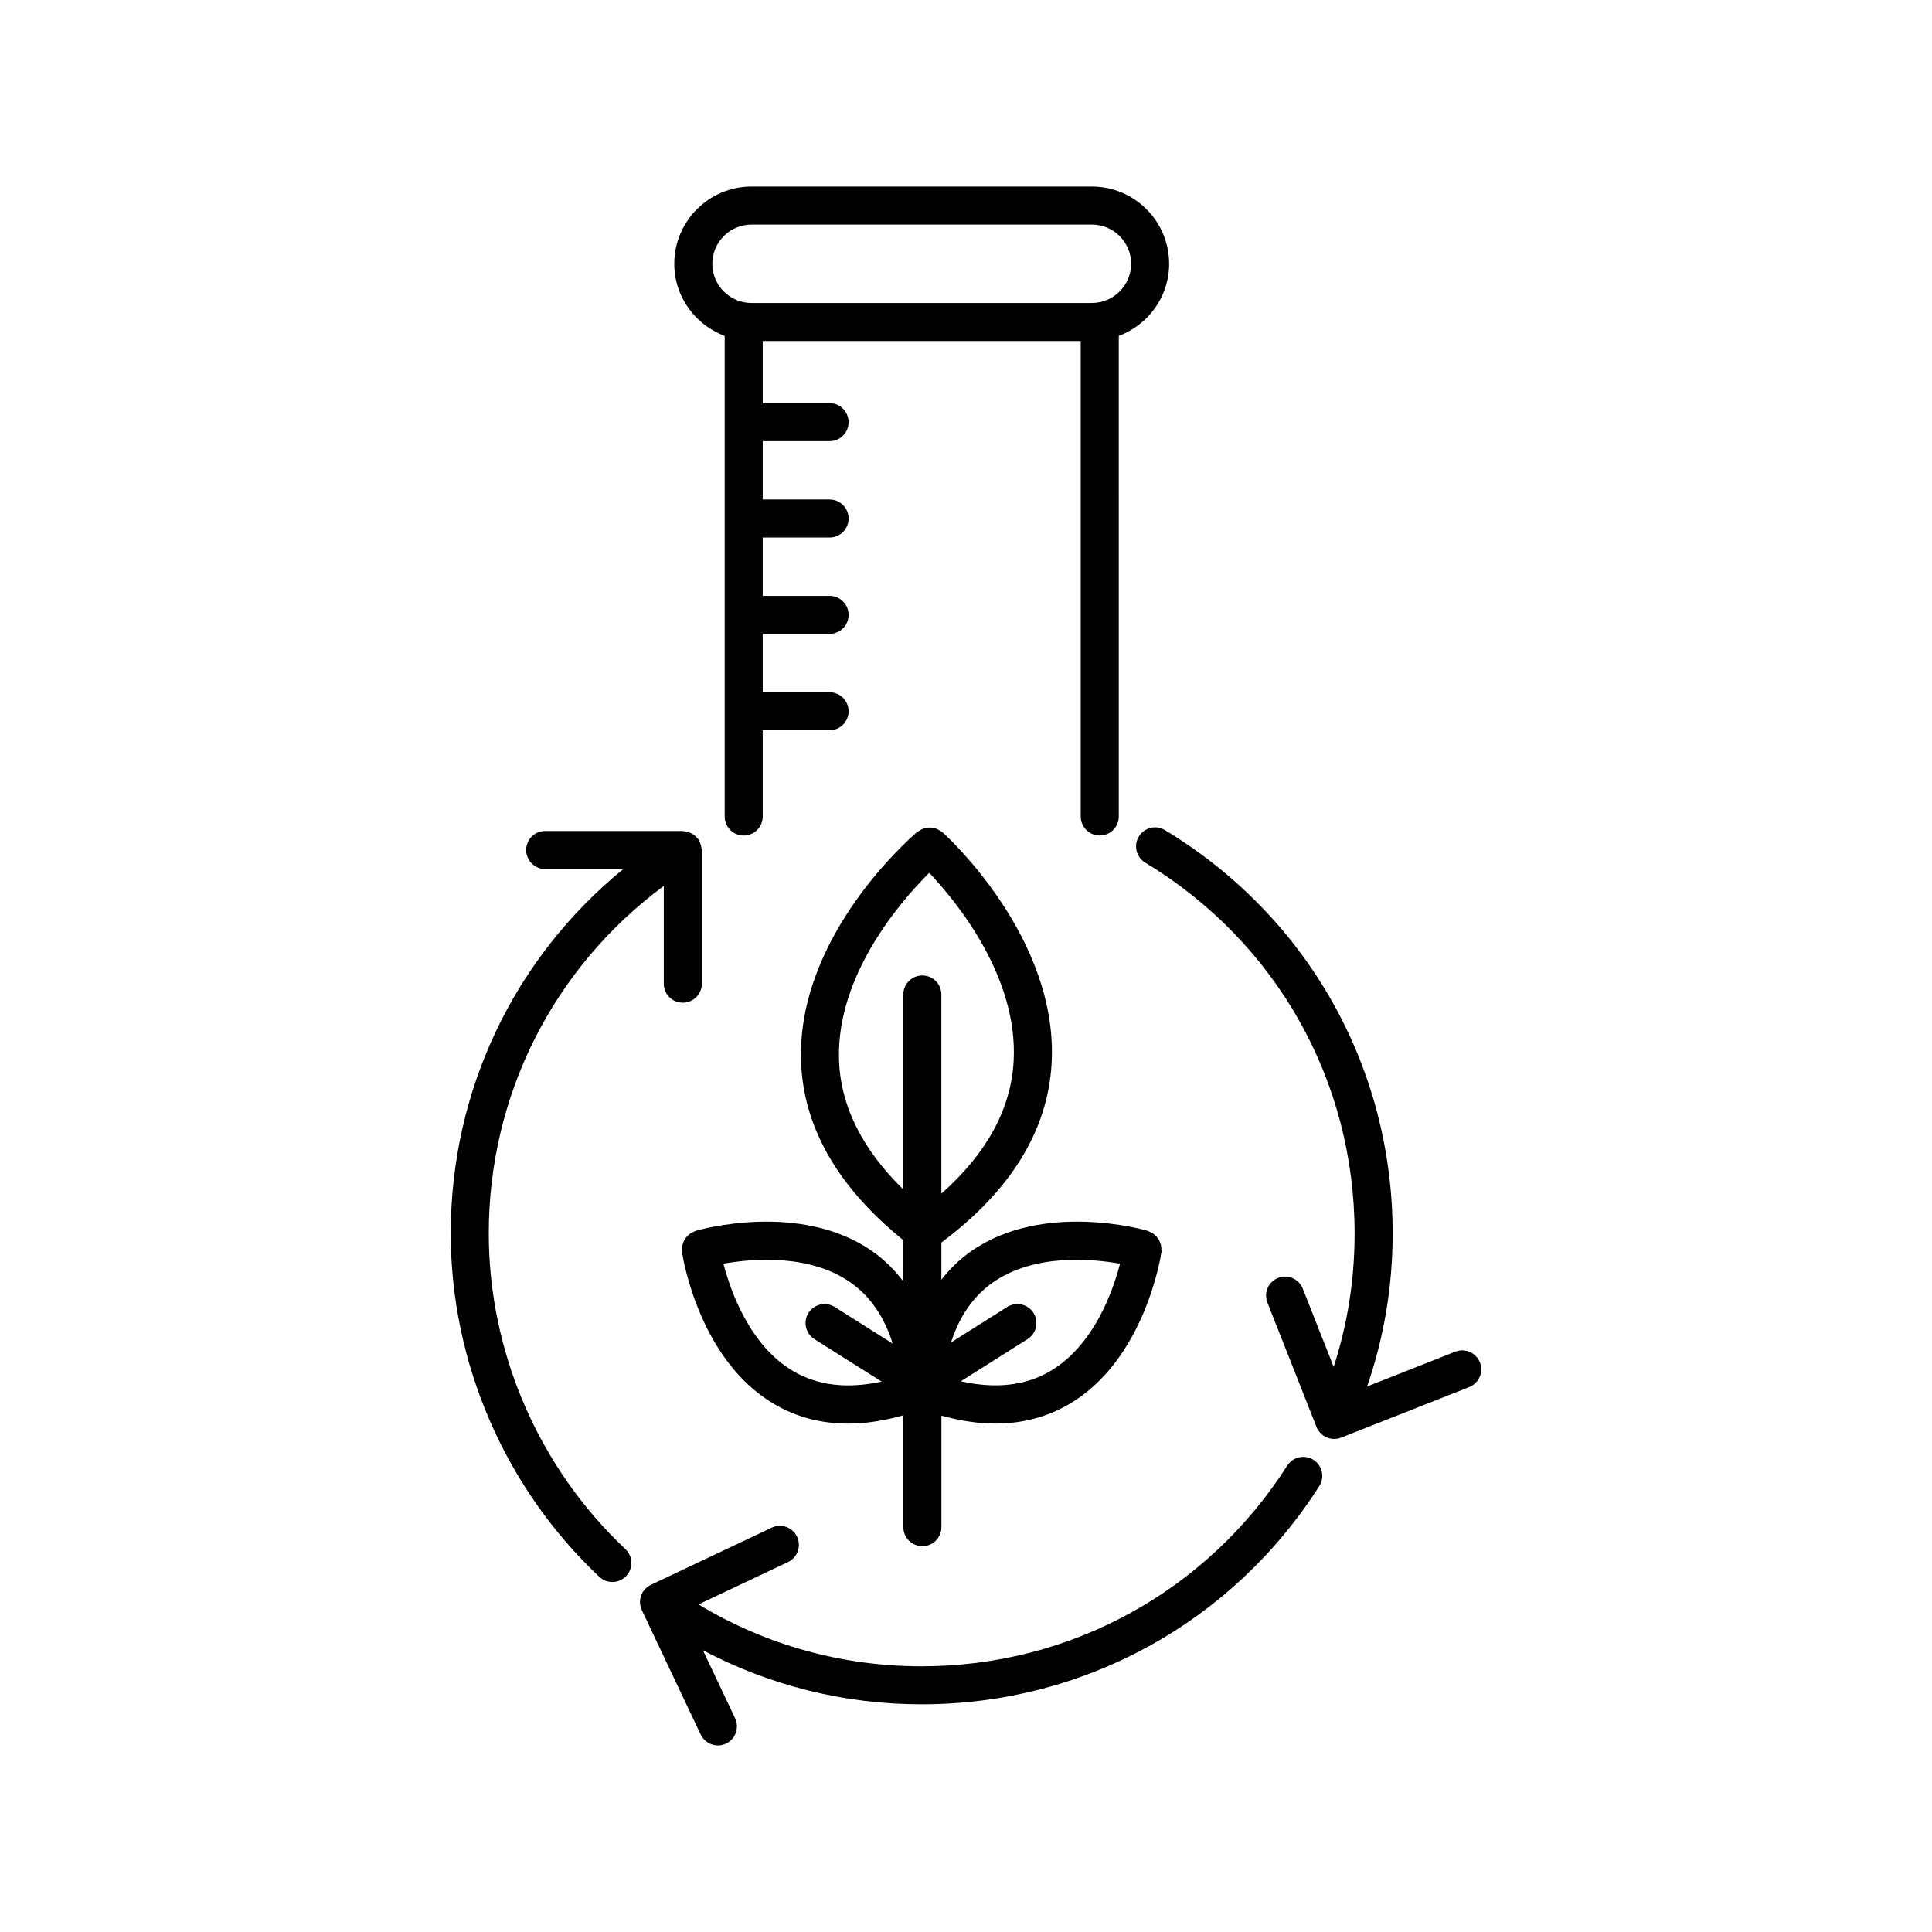 <?xml version="1.0" encoding="UTF-8"?>
<!-- Uploaded to: ICON Repo, www.iconrepo.com, Generator: ICON Repo Mixer Tools -->
<svg fill="#000000" width="800px" height="800px" version="1.1" viewBox="144 144 512 512" xmlns="http://www.w3.org/2000/svg">
 <g>
  <path d="m451.7 474.12c-0.059-0.324-0.172-0.613-0.293-0.918-0.121-0.297-0.238-0.578-0.406-0.852-0.176-0.273-0.387-0.504-0.613-0.734-0.223-0.23-0.434-0.449-0.699-0.641-0.273-0.195-0.574-0.328-0.891-0.469-0.203-0.09-0.363-0.242-0.578-0.309-1.125-0.328-27.801-7.91-46.84 5.375-3.027 2.117-5.637 4.664-7.906 7.559v-9.844c18.355-13.707 28.234-29.676 29.215-47.516 1.828-33.188-27.695-60.109-28.953-61.238-0.172-0.152-0.387-0.211-0.57-0.336-0.281-0.191-0.551-0.379-0.863-0.504-0.293-0.121-0.586-0.188-0.891-0.25-0.328-0.07-0.645-0.133-0.977-0.137-0.309-0.004-0.594 0.047-0.898 0.098-0.332 0.055-0.648 0.117-0.969 0.242-0.301 0.117-0.57 0.289-0.852 0.465-0.191 0.121-0.414 0.172-0.59 0.324-1.293 1.094-31.645 27.074-30.859 60.301 0.418 17.664 9.609 33.762 27.137 47.926v10.941c-2.348-3.082-5.062-5.801-8.258-8.027-19.035-13.289-45.711-5.707-46.84-5.375-0.227 0.066-0.395 0.223-0.605 0.316-0.301 0.137-0.594 0.262-0.863 0.453-0.273 0.191-0.488 0.418-0.715 0.656-0.223 0.23-0.43 0.453-0.598 0.727-0.176 0.273-0.293 0.559-0.414 0.855-0.121 0.301-0.23 0.59-0.293 0.91-0.059 0.324-0.055 0.648-0.051 0.988 0 0.227-0.07 0.438-0.035 0.672 0.172 1.16 4.414 28.57 24.441 40.32 5.875 3.449 12.418 5.176 19.578 5.176 4.629 0 9.527-0.754 14.652-2.203v29.645c0 2.785 2.254 5.039 5.039 5.039 2.785 0 5.039-2.254 5.039-5.039v-29.559c4.996 1.379 9.777 2.109 14.305 2.109 7.16 0 13.703-1.727 19.578-5.176 20.027-11.75 24.262-39.156 24.441-40.32 0.035-0.227-0.039-0.438-0.035-0.664-0.012-0.336-0.008-0.664-0.07-0.988zm-85.363-49.574c-0.555-22.391 16.535-41.875 23.926-49.238 7.152 7.566 23.598 27.508 22.363 49.918-0.699 12.723-7.184 24.488-19.156 35.102v-52.777c0-2.785-2.254-5.039-5.039-5.039s-5.039 2.254-5.039 5.039v51.68c-10.961-10.711-16.75-22.328-17.055-34.684zm-12.031 82.879c-11.578-6.766-16.668-21.156-18.594-28.535 7.512-1.328 22.711-2.711 33.699 4.984 5.231 3.664 8.941 9.109 11.16 16.191l-15.359-9.703c-2.352-1.477-5.465-0.777-6.953 1.57-1.484 2.352-0.781 5.465 1.57 6.953l17.809 11.254c-9.02 1.961-16.848 1.082-23.332-2.715zm67.949-0.02c-6.555 3.84-14.488 4.699-23.641 2.656l17.695-11.18c2.352-1.484 3.055-4.602 1.57-6.953-1.484-2.348-4.59-3.043-6.953-1.57l-14.895 9.41c2.227-6.941 5.914-12.281 11.074-15.898 10.992-7.691 26.203-6.309 33.711-4.977-1.902 7.356-6.957 21.699-18.562 28.512z"/>
  <path d="m273.53 470.86c0-36.711 17.195-70.469 46.379-92.078v25.902c0 2.785 2.254 5.039 5.039 5.039 2.785 0 5.039-2.254 5.039-5.039v-35.43c0-0.172-0.082-0.316-0.098-0.484-0.023-0.273-0.09-0.527-0.16-0.801-0.102-0.379-0.215-0.73-0.398-1.062-0.059-0.109-0.059-0.238-0.133-0.344-0.098-0.156-0.246-0.242-0.359-0.379-0.211-0.273-0.434-0.516-0.695-0.734-0.273-0.23-0.555-0.414-0.863-0.578-0.238-0.125-0.465-0.23-0.719-0.324-0.406-0.141-0.816-0.215-1.25-0.25-0.125-0.012-0.238-0.074-0.363-0.074h-36.473c-2.785 0-5.039 2.254-5.039 5.039 0 2.785 2.254 5.039 5.039 5.039h20.715c-28.898 23.566-45.742 58.629-45.742 96.566 0 34.273 14.355 67.445 39.379 91.004 0.973 0.918 2.211 1.367 3.457 1.367 1.34 0 2.676-0.527 3.672-1.582 1.906-2.023 1.809-5.215-0.215-7.125-23.004-21.668-36.211-52.164-36.211-83.672z"/>
  <path d="m492.09 530.88c-2.352-1.496-5.461-0.805-6.957 1.535-21.234 33.293-57.449 53.172-96.879 53.172-21.078 0-41.352-5.652-59.148-16.402l23.723-11.227c2.516-1.188 3.586-4.195 2.402-6.711-1.188-2.508-4.176-3.594-6.711-2.402l-32.023 15.148c-1.203 0.57-2.141 1.598-2.59 2.856-0.453 1.258-0.383 2.641 0.188 3.856l15.598 32.969c0.867 1.82 2.676 2.883 4.566 2.883 0.719 0 1.449-0.152 2.152-0.484 2.516-1.188 3.586-4.195 2.402-6.711l-8.531-18.027c17.773 9.367 37.508 14.324 57.973 14.324 42.895 0 82.281-21.617 105.37-57.828 1.5-2.34 0.809-5.457-1.535-6.949z"/>
  <path d="m536.19 505.05c-1.02-2.594-3.953-3.848-6.539-2.836l-23.352 9.219c4.473-12.938 6.766-26.531 6.766-40.566 0-44.078-22.562-84.035-60.348-106.88-2.394-1.445-5.488-0.676-6.918 1.703-1.441 2.383-0.68 5.481 1.703 6.918 34.742 21.008 55.484 57.742 55.484 98.262 0 12.219-1.867 24.059-5.551 35.367l-8.188-20.738c-1.02-2.594-3.949-3.859-6.535-2.836-2.59 1.02-3.859 3.945-2.836 6.535l12.852 32.551c0.02 0.066 0.047 0.121 0.07 0.18l0.086 0.215c0.777 1.984 2.676 3.188 4.684 3.188 0.613 0 1.246-0.109 1.848-0.348l33.922-13.387c2.602-1.031 3.871-3.961 2.852-6.543z"/>
  <path d="m336.05 233.02v127.37c0 2.785 2.254 5.039 5.039 5.039 2.785 0 5.039-2.254 5.039-5.039v-22.863h17.719c2.785 0 5.039-2.254 5.039-5.039 0-2.785-2.254-5.039-5.039-5.039h-17.719v-15.461h17.719c2.785 0 5.039-2.254 5.039-5.039s-2.254-5.039-5.039-5.039h-17.719v-15.457h17.719c2.785 0 5.039-2.254 5.039-5.039s-2.254-5.039-5.039-5.039h-17.719v-15.457h17.719c2.785 0 5.039-2.254 5.039-5.039s-2.254-5.039-5.039-5.039h-17.719v-16.473h84.281v126.02c0 2.785 2.254 5.039 5.039 5.039 2.785 0 5.039-2.254 5.039-5.039l-0.004-127.37c7.773-2.902 13.348-10.344 13.348-19.113 0-11.281-9.176-20.465-20.461-20.465l-90.215-0.004c-11.281 0-20.465 9.18-20.465 20.465 0 8.777 5.582 16.215 13.359 19.121zm7.106-29.504h90.219c5.723 0 10.383 4.66 10.383 10.387 0 5.727-4.66 10.387-10.383 10.387l-90.219 0.004c-5.727 0-10.387-4.66-10.387-10.387 0-5.731 4.66-10.391 10.387-10.391z"/>
 </g>
</svg>